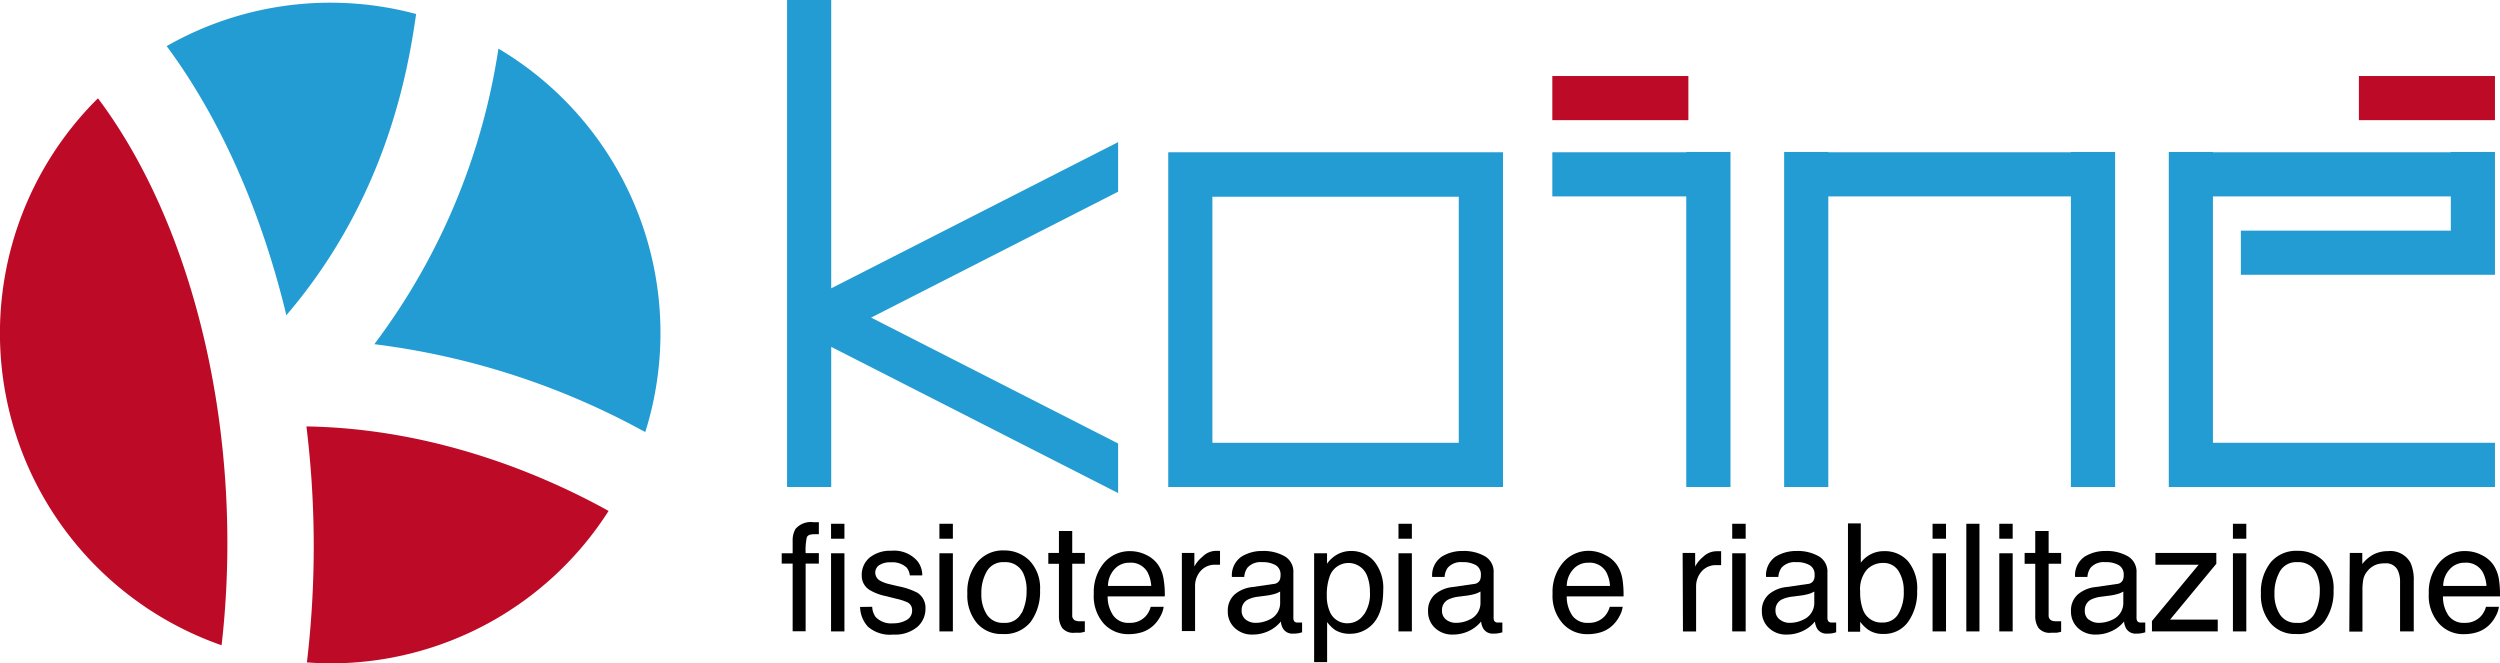 <svg xmlns="http://www.w3.org/2000/svg" viewBox="0 0 317.7 84.3"><defs><style>.cls-1{fill:#229cd3;}.cls-2{fill:#bd0b27;}</style></defs><g id="Livello_2" data-name="Livello 2"><g id="Layer_1" data-name="Layer 1"><path class="cls-1" d="M148.46,19.35V61.89H191V19.35Zm36.92,36.92H154.07V25h31.31Z"></path><polygon class="cls-1" points="214.29 19.31 214.29 19.35 197.27 19.35 197.27 24.96 214.29 24.96 214.29 61.89 219.91 61.89 219.91 24.96 219.91 19.35 219.91 19.31 214.29 19.31"></polygon><polygon class="cls-1" points="263.17 19.31 263.17 19.35 232.34 19.35 232.34 19.31 226.73 19.31 226.73 19.35 226.73 24.96 226.73 61.89 232.34 61.89 232.34 24.96 263.17 24.96 263.17 61.89 268.79 61.89 268.79 24.96 268.79 19.35 268.79 19.31 263.17 19.31"></polygon><rect class="cls-2" x="299.77" y="9.66" width="17.29" height="5.61"></rect><rect class="cls-2" x="197.27" y="9.66" width="17.29" height="5.61"></rect><polygon class="cls-1" points="311.45 19.31 311.45 19.35 281.22 19.35 281.22 19.31 275.61 19.31 275.61 19.35 275.61 24.96 275.61 56.27 275.61 61.89 281.22 61.89 317.06 61.89 317.06 56.27 281.22 56.27 281.22 24.96 311.45 24.96 311.45 29.31 284.77 29.31 284.77 34.92 311.45 34.92 317.06 34.92 317.06 29.31 317.06 24.96 317.06 19.35 317.06 19.31 311.45 19.31"></polygon><polygon class="cls-1" points="142.09 56.36 110.7 40.36 142.09 24.36 142.09 18.06 105.63 36.64 105.63 0 100.02 0 100.02 61.89 105.63 61.89 105.63 44.08 142.09 62.66 142.09 56.36"></polygon><path class="cls-2" d="M12.45,12.49A42,42,0,0,0,28.16,82C31.12,56.17,25,29.23,12.45,12.49Z"></path><path class="cls-1" d="M52.88,1.78a42,42,0,0,0-31.7,4.08C28.06,15.14,33.25,27,36.39,40.06,48.91,25.41,51.78,9.55,52.88,1.78Z"></path><path class="cls-1" d="M82,54.91A42,42,0,0,0,63.34,6.18,83,83,0,0,1,47.57,43.74,95.9,95.9,0,0,1,82,54.91Z"></path><path class="cls-2" d="M39,84.18c1,.07,2,.12,3,.12A41.91,41.91,0,0,0,77.34,64.93c-7.86-4.36-21.77-10.47-38.4-10.74A125.36,125.36,0,0,1,39,84.18Z"></path><path d="M101.09,67.22a2.56,2.56,0,0,1,2.26-.86h.33l.38,0v1.53l-.38,0h-.22c-.52,0-.83.13-.93.4a7.69,7.69,0,0,0-.15,2h1.68v1.33h-1.68v8.6h-1.65v-8.6H99.34V70.31h1.39V68.75A2.91,2.91,0,0,1,101.09,67.22Z"></path><path d="M105.61,66.56h1.7v1.9h-1.7Zm0,3.75h1.7v9.93h-1.7Z"></path><path d="M110.84,77.11a2.37,2.37,0,0,0,.43,1.29,2.72,2.72,0,0,0,2.24.81,3.27,3.27,0,0,0,1.68-.41,1.33,1.33,0,0,0,.72-1.25,1.07,1.07,0,0,0-.58-1,7.24,7.24,0,0,0-1.46-.47l-1.35-.34a6.4,6.4,0,0,1-1.91-.71,2.11,2.11,0,0,1-1.1-1.88,2.86,2.86,0,0,1,1-2.29,4.19,4.19,0,0,1,2.78-.87,3.9,3.9,0,0,1,3.3,1.32,2.87,2.87,0,0,1,.61,1.81h-1.58a1.9,1.9,0,0,0-.41-1,2.67,2.67,0,0,0-2-.66,2.55,2.55,0,0,0-1.48.36,1.13,1.13,0,0,0-.5,1,1.18,1.18,0,0,0,.66,1,4.37,4.37,0,0,0,1.12.41l1.13.27a9,9,0,0,1,2.47.84,2.27,2.27,0,0,1,1,2,3.06,3.06,0,0,1-1,2.3,4.41,4.41,0,0,1-3.11,1,4.24,4.24,0,0,1-3.2-1,3.82,3.82,0,0,1-1-2.51Z"></path><path d="M119.38,66.56h1.71v1.9h-1.71Zm0,3.75h1.71v9.93h-1.71Z"></path><path d="M130.85,71.26A5.05,5.05,0,0,1,132.17,75,6.51,6.51,0,0,1,131,79a4.23,4.23,0,0,1-3.62,1.57,4.08,4.08,0,0,1-3.24-1.39,5.5,5.5,0,0,1-1.21-3.74,6,6,0,0,1,1.27-4,4.21,4.21,0,0,1,3.4-1.49A4.49,4.49,0,0,1,130.85,71.26Zm-1,6.63a6.29,6.29,0,0,0,.61-2.8,5,5,0,0,0-.44-2.27,2.48,2.48,0,0,0-2.41-1.38,2.37,2.37,0,0,0-2.21,1.17,5.49,5.49,0,0,0-.69,2.83,4.75,4.75,0,0,0,.69,2.65,2.41,2.41,0,0,0,2.19,1.06A2.28,2.28,0,0,0,129.81,77.89Z"></path><path d="M134.57,67.48h1.69v2.79h1.6v1.37h-1.6v6.51a.7.7,0,0,0,.36.7,1.65,1.65,0,0,0,.65.1h.26l.33,0v1.33a4.29,4.29,0,0,1-.6.13c-.21,0-.44,0-.68,0a1.82,1.82,0,0,1-1.59-.6,2.66,2.66,0,0,1-.42-1.56v-6.6h-1.35V70.27h1.35Z"></path><path d="M145.7,70.54a3.78,3.78,0,0,1,1.51,1.29,4.48,4.48,0,0,1,.66,1.76,11.51,11.51,0,0,1,.15,2.2h-7.26a4.23,4.23,0,0,0,.72,2.44,2.35,2.35,0,0,0,2.06.92,2.65,2.65,0,0,0,2.08-.87,2.85,2.85,0,0,0,.61-1.17h1.65a3.49,3.49,0,0,1-.43,1.23,4.44,4.44,0,0,1-.82,1.1,3.91,3.91,0,0,1-1.88,1,5.6,5.6,0,0,1-1.36.15,4.16,4.16,0,0,1-3.14-1.36A5.27,5.27,0,0,1,139,75.45a5.78,5.78,0,0,1,1.29-3.91,4.28,4.28,0,0,1,3.39-1.5A4.56,4.56,0,0,1,145.7,70.54Zm.6,3.92a4.47,4.47,0,0,0-.47-1.74,2.42,2.42,0,0,0-2.29-1.21,2.51,2.51,0,0,0-1.92.83,3.2,3.2,0,0,0-.82,2.12Z"></path><path d="M150.19,70.27h1.59V72a3.83,3.83,0,0,1,1-1.22A2.47,2.47,0,0,1,154.5,70h.16l.38,0v1.77l-.27,0h-.28a2.36,2.36,0,0,0-1.94.82,2.81,2.81,0,0,0-.68,1.88v5.73h-1.68Z"></path><path d="M161.84,74.21a.91.91,0,0,0,.78-.49,1.53,1.53,0,0,0,.11-.64,1.36,1.36,0,0,0-.61-1.25,3.25,3.25,0,0,0-1.74-.39,2.21,2.21,0,0,0-1.86.71,2.27,2.27,0,0,0-.4,1.17h-1.57a2.88,2.88,0,0,1,1.2-2.57,4.89,4.89,0,0,1,2.66-.73,5.38,5.38,0,0,1,2.86.68,2.25,2.25,0,0,1,1.09,2.08v5.75a.77.77,0,0,0,.11.42.53.53,0,0,0,.45.16l.25,0,.3,0v1.24a3.35,3.35,0,0,1-1.16.17,1.38,1.38,0,0,1-1.25-.62,2.17,2.17,0,0,1-.29-.92,4.42,4.42,0,0,1-1.47,1.17,4.69,4.69,0,0,1-2.12.49,3.17,3.17,0,0,1-2.27-.84,2.79,2.79,0,0,1-.88-2.11,2.72,2.72,0,0,1,.87-2.15,4.12,4.12,0,0,1,2.27-.94Zm-3.53,4.53a2,2,0,0,0,1.26.41,3.9,3.9,0,0,0,1.72-.4,2.31,2.31,0,0,0,1.39-2.23V75.17a2.93,2.93,0,0,1-.79.33,6.65,6.65,0,0,1-.95.19l-1,.13a4,4,0,0,0-1.37.38,1.47,1.47,0,0,0-.78,1.39A1.39,1.39,0,0,0,158.31,78.74Z"></path><path d="M167,70.31h1.64v1.33a3.92,3.92,0,0,1,1.1-1.06,3.58,3.58,0,0,1,2-.56,3.78,3.78,0,0,1,2.88,1.3A5.34,5.34,0,0,1,175.78,75q0,3.25-1.71,4.65a3.89,3.89,0,0,1-2.53.89,3.49,3.49,0,0,1-1.89-.49,4.57,4.57,0,0,1-1-1v5.09H167Zm6.31,7.82a4.64,4.64,0,0,0,.78-2.93,5.46,5.46,0,0,0-.35-2,2.53,2.53,0,0,0-4.78.09,6.87,6.87,0,0,0-.35,2.36,5,5,0,0,0,.35,2,2.38,2.38,0,0,0,2.39,1.55A2.41,2.41,0,0,0,173.28,78.13Z"></path><path d="M177.72,66.56h1.7v1.9h-1.7Zm0,3.75h1.7v9.93h-1.7Z"></path><path d="M187.3,74.21a.91.91,0,0,0,.78-.49,1.53,1.53,0,0,0,.11-.64,1.36,1.36,0,0,0-.61-1.25,3.25,3.25,0,0,0-1.74-.39,2.21,2.21,0,0,0-1.86.71,2.27,2.27,0,0,0-.4,1.17H182a2.88,2.88,0,0,1,1.2-2.57,4.89,4.89,0,0,1,2.66-.73,5.38,5.38,0,0,1,2.86.68,2.25,2.25,0,0,1,1.09,2.08v5.75a.77.77,0,0,0,.11.42.53.53,0,0,0,.45.16l.25,0,.3,0v1.24a3.35,3.35,0,0,1-1.16.17,1.38,1.38,0,0,1-1.25-.62,2.17,2.17,0,0,1-.29-.92,4.42,4.42,0,0,1-1.47,1.17,4.69,4.69,0,0,1-2.12.49,3.15,3.15,0,0,1-2.27-.84,2.79,2.79,0,0,1-.88-2.11,2.72,2.72,0,0,1,.87-2.15,4.12,4.12,0,0,1,2.27-.94Zm-3.53,4.53a2,2,0,0,0,1.26.41,3.9,3.9,0,0,0,1.72-.4,2.31,2.31,0,0,0,1.39-2.23V75.17a2.93,2.93,0,0,1-.79.33,6.65,6.65,0,0,1-.95.19l-1,.13a4,4,0,0,0-1.37.38,1.47,1.47,0,0,0-.78,1.39A1.39,1.39,0,0,0,183.77,78.74Z"></path><path d="M204,70.54a3.78,3.78,0,0,1,1.51,1.29,4.65,4.65,0,0,1,.67,1.76,12.65,12.65,0,0,1,.14,2.2H199.1a4.3,4.3,0,0,0,.71,2.44,2.35,2.35,0,0,0,2.06.92,2.65,2.65,0,0,0,2.08-.87,3,3,0,0,0,.62-1.17h1.64a3.3,3.3,0,0,1-.43,1.23,4.21,4.21,0,0,1-.82,1.1,3.87,3.87,0,0,1-1.88,1,5.6,5.6,0,0,1-1.36.15,4.12,4.12,0,0,1-3.13-1.36,5.28,5.28,0,0,1-1.29-3.79,5.73,5.73,0,0,1,1.3-3.91A4.25,4.25,0,0,1,202,70,4.53,4.53,0,0,1,204,70.54Zm.6,3.92a4.3,4.3,0,0,0-.47-1.74,2.41,2.41,0,0,0-2.28-1.21,2.48,2.48,0,0,0-1.92.83,3.21,3.21,0,0,0-.83,2.12Z"></path><path d="M213.83,70.27h1.59V72a3.83,3.83,0,0,1,1-1.22,2.45,2.45,0,0,1,1.76-.73h.16l.38,0v1.77l-.28,0h-.27a2.38,2.38,0,0,0-1.95.82,2.86,2.86,0,0,0-.68,1.88v5.73h-1.67Z"></path><path d="M220.13,66.56h1.71v1.9h-1.71Zm0,3.75h1.71v9.93h-1.71Z"></path><path d="M229.72,74.21a.9.9,0,0,0,.77-.49,1.39,1.39,0,0,0,.11-.64,1.36,1.36,0,0,0-.61-1.25,3.2,3.2,0,0,0-1.74-.39,2.23,2.23,0,0,0-1.86.71,2.36,2.36,0,0,0-.4,1.17h-1.56a2.89,2.89,0,0,1,1.19-2.57,5,5,0,0,1,2.67-.73,5.37,5.37,0,0,1,2.85.68,2.25,2.25,0,0,1,1.09,2.08v5.75a.77.77,0,0,0,.11.42.53.53,0,0,0,.45.16l.25,0,.3,0v1.24a3.26,3.26,0,0,1-1.15.17,1.38,1.38,0,0,1-1.26-.62,2.32,2.32,0,0,1-.29-.92,4.23,4.23,0,0,1-1.47,1.17,4.69,4.69,0,0,1-2.12.49,3.13,3.13,0,0,1-2.26-.84,2.8,2.8,0,0,1-.89-2.11,2.72,2.72,0,0,1,.87-2.15,4.15,4.15,0,0,1,2.27-.94Zm-3.53,4.53a2,2,0,0,0,1.25.41,3.87,3.87,0,0,0,1.72-.4,2.32,2.32,0,0,0,1.4-2.23V75.17a3.08,3.08,0,0,1-.79.33,6.94,6.94,0,0,1-1,.19l-1,.13a4.06,4.06,0,0,0-1.37.38,1.48,1.48,0,0,0-.77,1.39A1.37,1.37,0,0,0,226.19,78.74Z"></path><path d="M234.84,66.51h1.63v5a3.63,3.63,0,0,1,3-1.47,3.9,3.9,0,0,1,3,1.28,5.4,5.4,0,0,1,1.16,3.77A6.48,6.48,0,0,1,242.5,79a3.73,3.73,0,0,1-3.19,1.56,3.22,3.22,0,0,1-1.92-.55,4.56,4.56,0,0,1-1-1v1.27h-1.55ZM241.25,78a5.32,5.32,0,0,0,.68-2.85,4.69,4.69,0,0,0-.68-2.61,2.22,2.22,0,0,0-2-1,2.81,2.81,0,0,0-2,.84,3.84,3.84,0,0,0-.86,2.8,6.28,6.28,0,0,0,.35,2.28,2.46,2.46,0,0,0,2.48,1.65A2.24,2.24,0,0,0,241.25,78Z"></path><path d="M245.59,66.56h1.71v1.9h-1.71Zm0,3.75h1.71v9.93h-1.71Z"></path><path d="M249.88,66.56h1.67V80.24h-1.67Z"></path><path d="M254.07,66.56h1.7v1.9h-1.7Zm0,3.75h1.7v9.93h-1.7Z"></path><path d="M258.64,67.48h1.7v2.79h1.59v1.37h-1.59v6.51a.71.71,0,0,0,.35.7,1.65,1.65,0,0,0,.65.1h.26l.33,0v1.33a3.75,3.75,0,0,1-.6.13c-.21,0-.43,0-.68,0a1.82,1.82,0,0,1-1.59-.6,2.66,2.66,0,0,1-.42-1.56v-6.6h-1.35V70.27h1.35Z"></path><path d="M269,74.21a.9.9,0,0,0,.77-.49,1.53,1.53,0,0,0,.11-.64,1.36,1.36,0,0,0-.61-1.25,3.23,3.23,0,0,0-1.74-.39,2.21,2.21,0,0,0-1.86.71,2.27,2.27,0,0,0-.4,1.17h-1.57a2.88,2.88,0,0,1,1.2-2.57,4.91,4.91,0,0,1,2.66-.73,5.38,5.38,0,0,1,2.86.68,2.25,2.25,0,0,1,1.09,2.08v5.75a.77.77,0,0,0,.11.42.53.53,0,0,0,.45.16l.25,0,.3,0v1.24a3.35,3.35,0,0,1-1.16.17,1.38,1.38,0,0,1-1.25-.62,2.17,2.17,0,0,1-.29-.92,4.23,4.23,0,0,1-1.47,1.17,4.69,4.69,0,0,1-2.12.49,3.17,3.17,0,0,1-2.27-.84,2.83,2.83,0,0,1-.88-2.11,2.72,2.72,0,0,1,.87-2.15,4.12,4.12,0,0,1,2.27-.94Zm-3.54,4.53a2,2,0,0,0,1.26.41,3.9,3.9,0,0,0,1.72-.4,2.31,2.31,0,0,0,1.39-2.23V75.17a2.8,2.8,0,0,1-.79.33,6.65,6.65,0,0,1-.95.19l-1,.13a4,4,0,0,0-1.37.38,1.47,1.47,0,0,0-.78,1.39A1.39,1.39,0,0,0,265.42,78.74Z"></path><path d="M273.47,78.92l5.93-7.15h-5.49v-1.5h7.74v1.37l-5.88,7.1h6.06v1.5h-8.36Z"></path><path d="M283.76,66.56h1.7v1.9h-1.7Zm0,3.75h1.7v9.93h-1.7Z"></path><path d="M295.23,71.26A5.05,5.05,0,0,1,296.55,75a6.51,6.51,0,0,1-1.17,4,4.21,4.21,0,0,1-3.61,1.57,4.09,4.09,0,0,1-3.25-1.39,5.54,5.54,0,0,1-1.2-3.74,6,6,0,0,1,1.26-4A4.23,4.23,0,0,1,292,70,4.52,4.52,0,0,1,295.23,71.26Zm-1.05,6.63a6.29,6.29,0,0,0,.62-2.8,5,5,0,0,0-.45-2.27,2.47,2.47,0,0,0-2.41-1.38,2.38,2.38,0,0,0-2.21,1.17,5.49,5.49,0,0,0-.69,2.83,4.75,4.75,0,0,0,.69,2.65,2.41,2.41,0,0,0,2.19,1.06A2.27,2.27,0,0,0,294.18,77.89Z"></path><path d="M298.61,70.27h1.59v1.41a4.55,4.55,0,0,1,1.5-1.26,4.05,4.05,0,0,1,1.76-.38,2.91,2.91,0,0,1,2.87,1.48,5.33,5.33,0,0,1,.41,2.32v6.4H305V74a3.46,3.46,0,0,0-.27-1.48,1.62,1.62,0,0,0-1.62-.93,3.28,3.28,0,0,0-1,.12,2.57,2.57,0,0,0-1.22.82,2.41,2.41,0,0,0-.54,1,7.13,7.13,0,0,0-.13,1.51v5.22h-1.67Z"></path><path d="M315.38,70.54a3.78,3.78,0,0,1,1.51,1.29,4.65,4.65,0,0,1,.67,1.76,12.65,12.65,0,0,1,.14,2.2h-7.25a4.23,4.23,0,0,0,.71,2.44,2.35,2.35,0,0,0,2.06.92,2.65,2.65,0,0,0,2.08-.87,3,3,0,0,0,.62-1.17h1.64a3.3,3.3,0,0,1-.43,1.23,4.44,4.44,0,0,1-.82,1.1,3.91,3.91,0,0,1-1.88,1,5.6,5.6,0,0,1-1.36.15,4.12,4.12,0,0,1-3.13-1.36,5.28,5.28,0,0,1-1.29-3.79,5.73,5.73,0,0,1,1.3-3.91,4.25,4.25,0,0,1,3.38-1.5A4.53,4.53,0,0,1,315.38,70.54Zm.6,3.92a4.3,4.3,0,0,0-.47-1.74,2.41,2.41,0,0,0-2.28-1.21,2.48,2.48,0,0,0-1.92.83,3.16,3.16,0,0,0-.83,2.12Z"></path></g></g></svg>